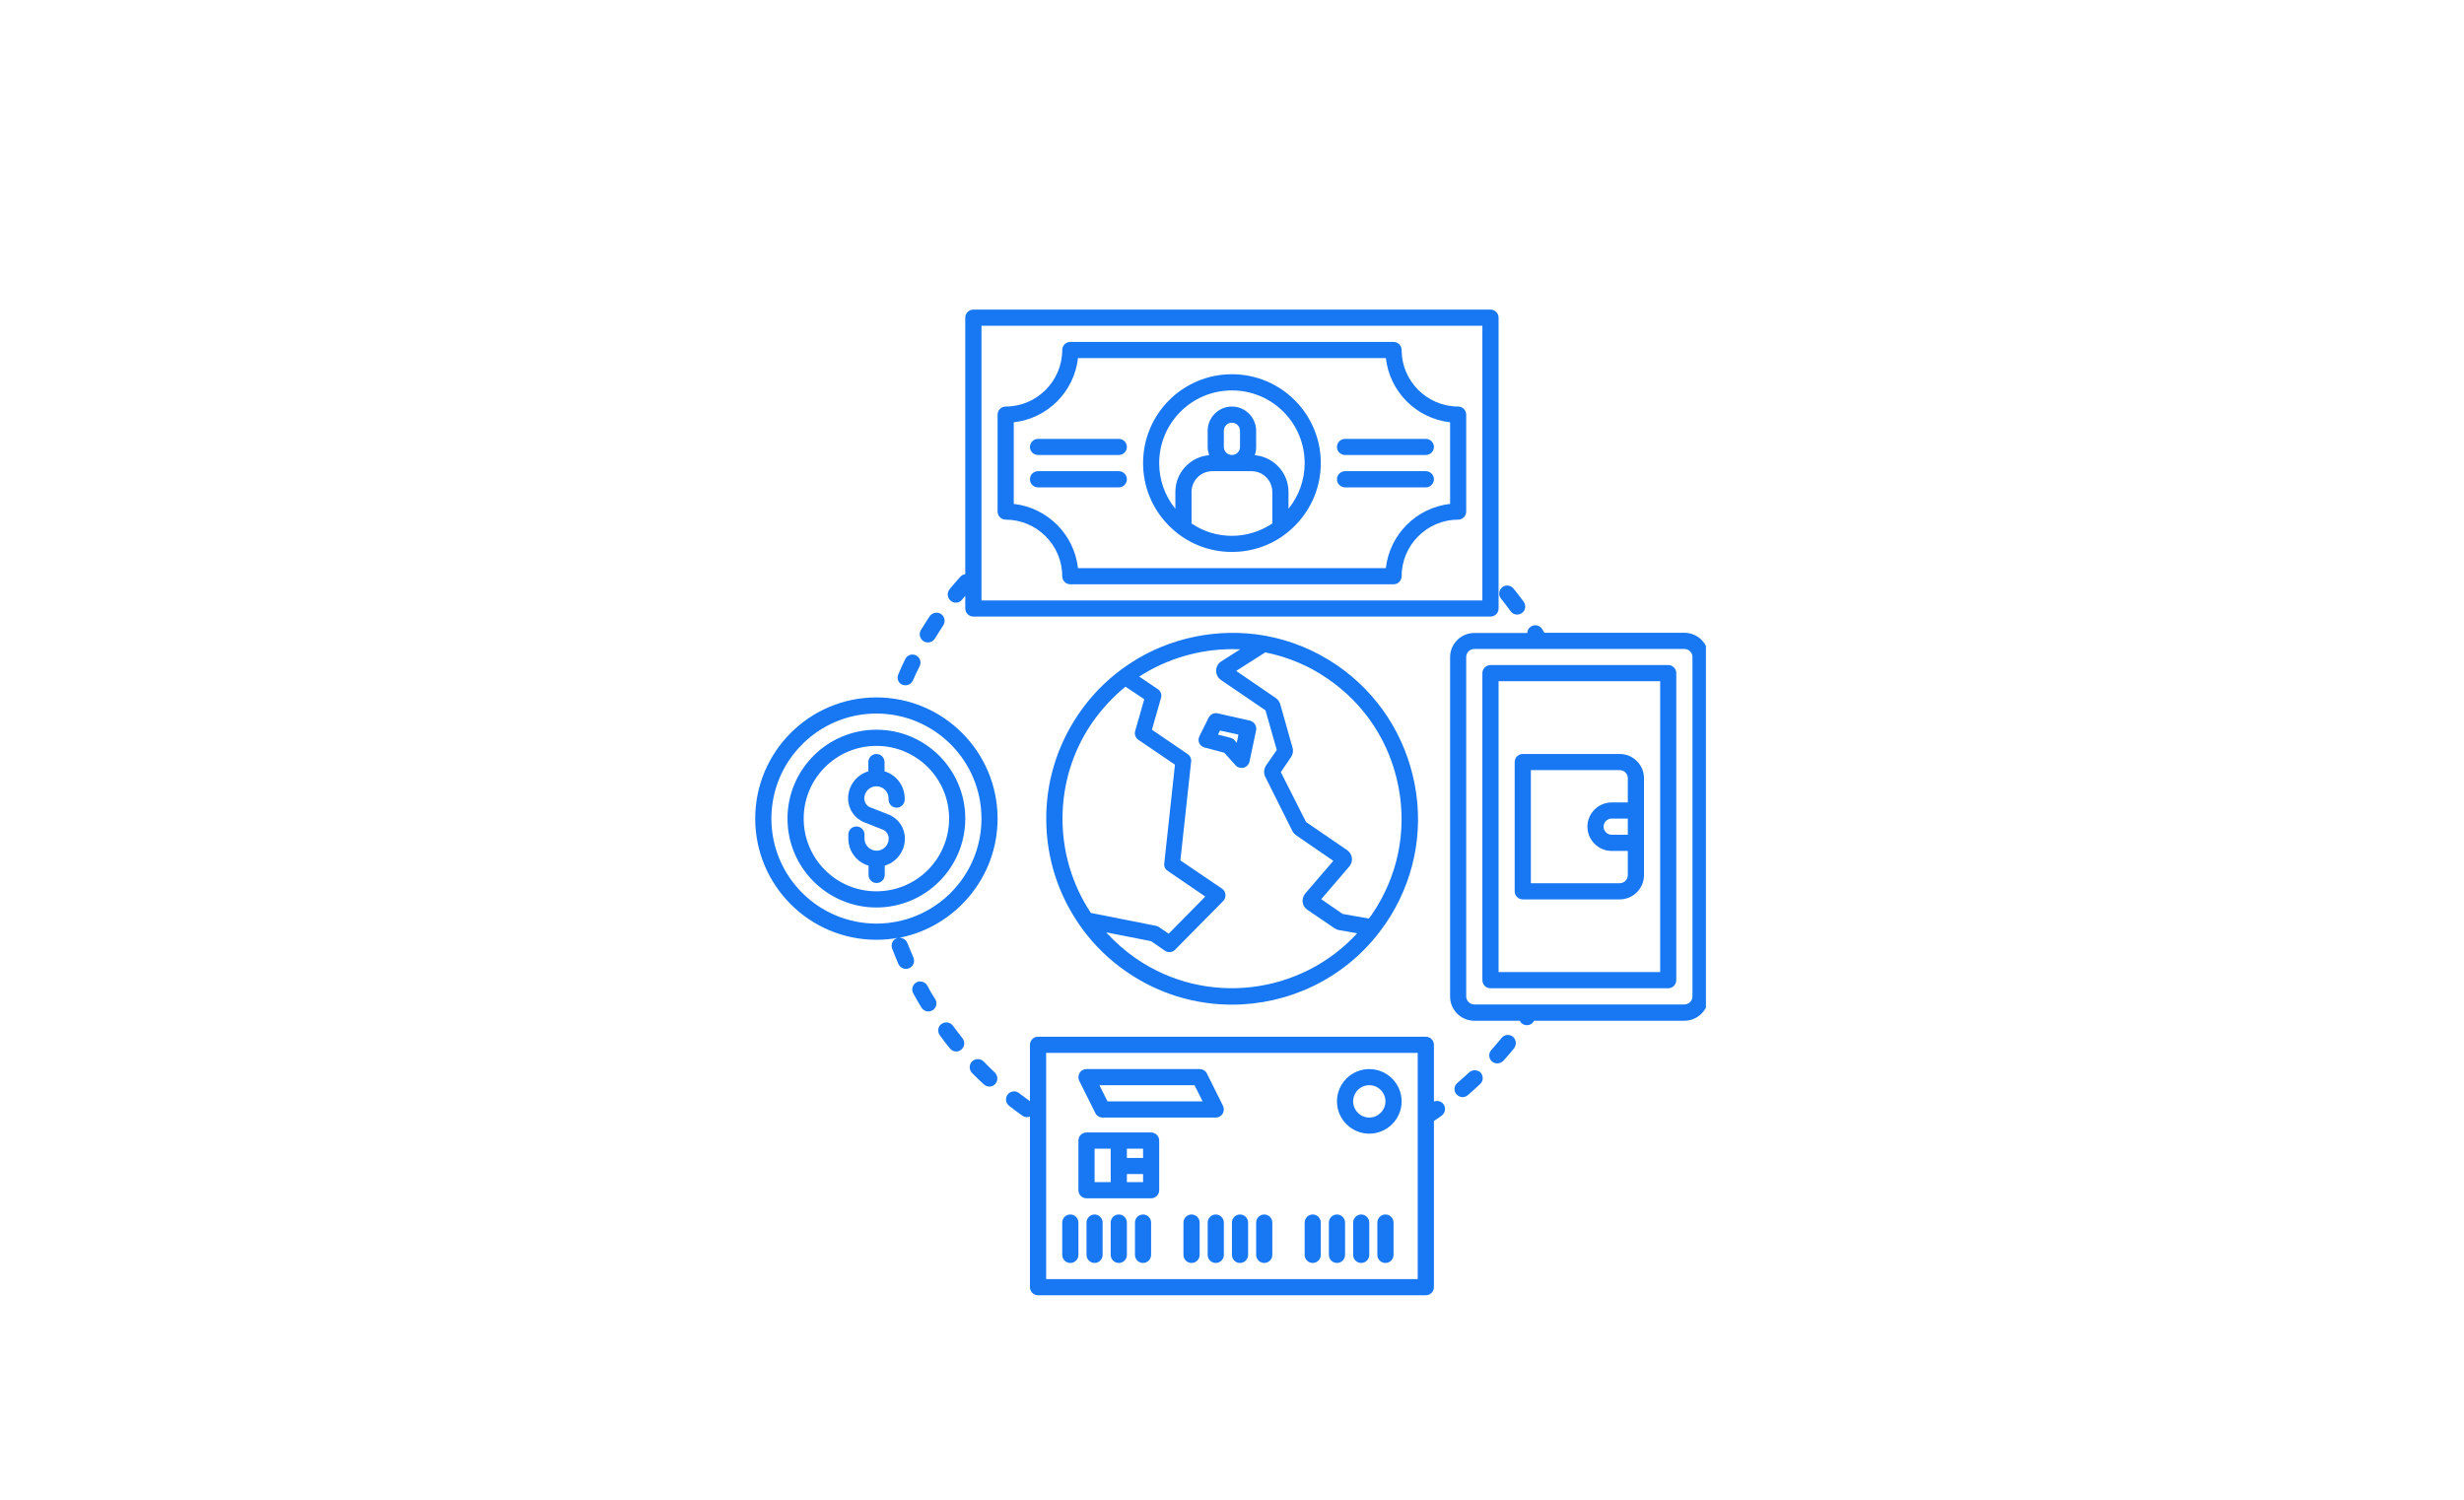 <svg version="1.0" preserveAspectRatio="xMidYMid meet" height="112" viewBox="0 0 138 84" zoomAndPan="magnify" width="184" xmlns:xlink="http://www.w3.org/1999/xlink" xmlns="http://www.w3.org/2000/svg"><defs><clipPath id="18f9bf566a"><path clip-rule="nonzero" d="M 5 3.211 L 21 3.211 L 21 19.711 L 5 19.711 Z M 5 3.211"></path></clipPath><image preserveAspectRatio="xMidYMid meet" height="313" id="f1fa5b3eba" width="313" y="0" x="0"></image><clipPath id="c43bfce269"><path clip-rule="nonzero" d="M 56 58 L 81 58 L 81 72.84 L 56 72.84 Z M 56 58"></path></clipPath><clipPath id="93005ebe53"><path clip-rule="nonzero" d="M 53 17.34 L 84 17.34 L 84 35 L 53 35 Z M 53 17.34"></path></clipPath><clipPath id="891ed881cf"><path clip-rule="nonzero" d="M 42.293 39 L 56 39 L 56 55 L 42.293 55 Z M 42.293 39"></path></clipPath><clipPath id="344e2a9940"><path clip-rule="nonzero" d="M 81 35 L 95.543 35 L 95.543 58 L 81 58 Z M 81 35"></path></clipPath></defs><rect fill-opacity="1" height="100.8" y="-8.4" fill="#ffffff" width="165.6" x="-13.8"></rect><rect fill-opacity="1" height="100.8" y="-8.4" fill="#ffffff" width="165.6" x="-13.8"></rect><g clip-path="url(#18f9bf566a)"><g transform="matrix(0.053, 0, 0, 0.053, 4.756, 3.212)"><image preserveAspectRatio="xMidYMid meet" height="313" width="313" y="0" x="0"></image></g></g><path fill-rule="nonzero" fill-opacity="1" d="M 51.73 35.918 C 51.801 35.961 51.891 35.984 51.969 35.984 C 52.129 35.984 52.273 35.906 52.355 35.77 C 52.512 35.52 52.672 35.27 52.828 35.023 C 52.965 34.82 52.91 34.535 52.707 34.391 C 52.5 34.254 52.219 34.309 52.07 34.512 C 51.902 34.773 51.73 35.035 51.574 35.293 C 51.449 35.496 51.516 35.781 51.73 35.918 Z M 51.73 35.918" fill="#1877f2"></path><path fill-rule="nonzero" fill-opacity="1" d="M 53.363 57.445 C 53.215 57.242 52.93 57.207 52.727 57.355 C 52.523 57.5 52.492 57.785 52.637 57.988 C 52.816 58.238 53.012 58.484 53.203 58.723 C 53.293 58.836 53.418 58.895 53.555 58.895 C 53.656 58.895 53.758 58.859 53.836 58.789 C 54.027 58.633 54.062 58.352 53.906 58.156 C 53.723 57.91 53.543 57.684 53.363 57.445 Z M 53.363 57.445" fill="#1877f2"></path><path fill-rule="nonzero" fill-opacity="1" d="M 51.938 55.203 C 51.812 54.988 51.539 54.91 51.324 55.023 C 51.109 55.148 51.031 55.418 51.145 55.633 C 51.293 55.906 51.449 56.176 51.609 56.438 C 51.699 56.574 51.844 56.652 51.992 56.652 C 52.07 56.652 52.152 56.629 52.23 56.586 C 52.445 56.449 52.512 56.176 52.379 55.961 C 52.219 55.727 52.07 55.465 51.938 55.203 Z M 51.938 55.203" fill="#1877f2"></path><path fill-rule="nonzero" fill-opacity="1" d="M 55.094 59.457 C 54.922 59.277 54.629 59.277 54.449 59.445 C 54.266 59.617 54.266 59.91 54.438 60.094 C 54.652 60.309 54.879 60.531 55.105 60.738 C 55.195 60.816 55.309 60.859 55.41 60.859 C 55.535 60.859 55.648 60.816 55.738 60.715 C 55.906 60.531 55.895 60.25 55.715 60.07 C 55.512 59.879 55.297 59.672 55.094 59.457 Z M 55.094 59.457" fill="#1877f2"></path><g clip-path="url(#c43bfce269)"><path fill-rule="nonzero" fill-opacity="1" d="M 80.309 61.699 L 80.309 58.52 C 80.309 58.27 80.105 58.066 79.855 58.066 L 58.137 58.066 C 57.887 58.066 57.684 58.27 57.684 58.52 L 57.684 61.676 C 57.48 61.527 57.277 61.383 57.07 61.223 C 56.879 61.066 56.586 61.109 56.438 61.301 C 56.281 61.496 56.324 61.789 56.52 61.938 C 56.754 62.129 57.016 62.309 57.266 62.492 C 57.344 62.547 57.434 62.57 57.523 62.57 C 57.582 62.57 57.637 62.559 57.684 62.535 L 57.684 72.094 C 57.684 72.344 57.887 72.547 58.137 72.547 L 79.855 72.547 C 80.105 72.547 80.309 72.344 80.309 72.094 L 80.309 62.785 C 80.457 62.684 80.602 62.594 80.738 62.492 C 80.941 62.344 80.988 62.059 80.852 61.855 C 80.727 61.676 80.5 61.621 80.309 61.699 Z M 79.402 71.641 L 58.59 71.641 L 58.59 58.973 L 79.402 58.973 Z M 79.402 71.641" fill="#1877f2"></path></g><path fill-rule="nonzero" fill-opacity="1" d="M 84.609 34.242 C 84.699 34.367 84.832 34.422 84.969 34.422 C 85.059 34.422 85.16 34.391 85.242 34.332 C 85.445 34.184 85.48 33.902 85.332 33.699 C 85.152 33.449 84.957 33.203 84.766 32.965 C 84.609 32.77 84.324 32.738 84.133 32.895 C 83.941 33.055 83.906 33.336 84.066 33.527 C 84.258 33.766 84.438 34.004 84.609 34.242 Z M 84.609 34.242" fill="#1877f2"></path><path fill-rule="nonzero" fill-opacity="1" d="M 82.277 60.07 C 82.062 60.273 81.836 60.465 81.621 60.656 C 81.43 60.816 81.406 61.109 81.574 61.293 C 81.668 61.395 81.789 61.449 81.914 61.449 C 82.016 61.449 82.117 61.414 82.211 61.336 C 82.445 61.133 82.672 60.93 82.898 60.715 C 83.082 60.543 83.09 60.262 82.922 60.07 C 82.754 59.91 82.457 59.898 82.277 60.07 Z M 82.277 60.07" fill="#1877f2"></path><path fill-rule="nonzero" fill-opacity="1" d="M 50.531 38.348 C 50.59 38.371 50.656 38.383 50.715 38.383 C 50.883 38.383 51.055 38.281 51.133 38.109 C 51.246 37.84 51.371 37.566 51.508 37.309 C 51.621 37.082 51.516 36.809 51.301 36.707 C 51.074 36.594 50.805 36.695 50.703 36.91 C 50.566 37.195 50.43 37.477 50.316 37.762 C 50.203 37.988 50.309 38.258 50.531 38.348 Z M 50.531 38.348" fill="#1877f2"></path><path fill-rule="nonzero" fill-opacity="1" d="M 84.73 58.066 C 84.539 57.91 84.258 57.941 84.098 58.137 C 83.918 58.359 83.715 58.586 83.523 58.812 C 83.352 58.996 83.375 59.289 83.555 59.445 C 83.645 59.527 83.746 59.559 83.859 59.559 C 83.984 59.559 84.109 59.504 84.199 59.414 C 84.402 59.188 84.609 58.949 84.801 58.711 C 84.945 58.508 84.926 58.227 84.73 58.066 Z M 84.73 58.066" fill="#1877f2"></path><g clip-path="url(#93005ebe53)"><path fill-rule="nonzero" fill-opacity="1" d="M 53.25 33.652 C 53.328 33.723 53.43 33.754 53.531 33.754 C 53.668 33.754 53.793 33.699 53.883 33.586 C 53.938 33.52 53.996 33.438 54.062 33.371 L 54.062 34.082 C 54.062 34.332 54.266 34.535 54.516 34.535 L 83.477 34.535 C 83.727 34.535 83.93 34.332 83.93 34.082 L 83.93 17.793 C 83.93 17.543 83.727 17.34 83.477 17.34 L 54.516 17.34 C 54.266 17.34 54.062 17.543 54.062 17.793 L 54.062 32.16 C 53.961 32.172 53.859 32.219 53.781 32.309 C 53.578 32.535 53.371 32.77 53.18 33.008 C 53.023 33.211 53.055 33.496 53.25 33.652 Z M 54.969 18.246 L 83.023 18.246 L 83.023 33.633 L 54.969 33.633 Z M 54.969 18.246" fill="#1877f2"></path></g><path fill-rule="nonzero" fill-opacity="1" d="M 49.086 40.871 C 46.336 40.871 44.105 43.102 44.105 45.848 C 44.105 48.598 46.336 50.828 49.086 50.828 C 51.836 50.828 54.062 48.598 54.062 45.848 C 54.062 43.102 51.836 40.871 49.086 40.871 Z M 49.086 49.922 C 46.832 49.922 45.012 48.102 45.012 45.848 C 45.012 43.598 46.832 41.777 49.086 41.777 C 51.336 41.777 53.156 43.598 53.156 45.848 C 53.156 48.102 51.336 49.922 49.086 49.922 Z M 49.086 49.922" fill="#1877f2"></path><g clip-path="url(#891ed881cf)"><path fill-rule="nonzero" fill-opacity="1" d="M 49.086 39.062 C 45.34 39.062 42.297 42.105 42.297 45.848 C 42.297 49.594 45.34 52.637 49.086 52.637 C 49.48 52.637 49.879 52.602 50.25 52.535 C 50.238 52.535 50.238 52.535 50.227 52.547 C 49.988 52.637 49.879 52.898 49.969 53.133 C 50.082 53.418 50.195 53.711 50.316 53.996 C 50.398 54.164 50.555 54.266 50.738 54.266 C 50.793 54.266 50.859 54.254 50.918 54.23 C 51.145 54.129 51.258 53.871 51.156 53.633 C 51.043 53.359 50.93 53.09 50.816 52.816 C 50.75 52.637 50.566 52.523 50.375 52.523 C 53.496 51.914 55.871 49.152 55.871 45.848 C 55.871 42.105 52.828 39.062 49.086 39.062 Z M 49.086 51.73 C 45.84 51.73 43.203 49.098 43.203 45.848 C 43.203 42.602 45.84 39.965 49.086 39.965 C 52.332 39.965 54.969 42.602 54.969 45.848 C 54.969 49.098 52.332 51.73 49.086 51.73 Z M 49.086 51.73" fill="#1877f2"></path></g><path fill-rule="nonzero" fill-opacity="1" d="M 49.539 43.203 L 49.539 42.68 C 49.539 42.434 49.332 42.23 49.086 42.23 C 48.836 42.23 48.633 42.434 48.633 42.68 L 48.633 43.203 C 47.977 43.395 47.5 44.004 47.5 44.719 C 47.5 45.316 47.863 45.848 48.418 46.062 L 49.426 46.461 C 49.641 46.539 49.773 46.742 49.773 46.969 C 49.773 47.344 49.469 47.648 49.098 47.648 C 48.723 47.648 48.418 47.344 48.418 46.969 L 48.418 46.742 C 48.418 46.492 48.215 46.289 47.965 46.289 C 47.715 46.289 47.512 46.492 47.512 46.742 L 47.512 46.969 C 47.512 47.684 47.988 48.293 48.645 48.484 L 48.645 49.004 C 48.645 49.254 48.848 49.457 49.098 49.457 C 49.344 49.457 49.551 49.254 49.551 49.004 L 49.551 48.484 C 50.203 48.293 50.68 47.684 50.68 46.969 C 50.68 46.371 50.316 45.836 49.766 45.621 L 48.758 45.227 C 48.543 45.148 48.406 44.945 48.406 44.719 C 48.406 44.344 48.711 44.039 49.086 44.039 C 49.457 44.039 49.766 44.344 49.766 44.719 L 49.766 44.785 C 49.766 45.035 49.969 45.238 50.215 45.238 C 50.465 45.238 50.668 45.035 50.668 44.785 L 50.668 44.719 C 50.668 44.004 50.195 43.395 49.539 43.203 Z M 49.539 43.203" fill="#1877f2"></path><path fill-rule="nonzero" fill-opacity="1" d="M 59.945 70.738 C 60.195 70.738 60.398 70.535 60.398 70.285 L 60.398 68.477 C 60.398 68.227 60.195 68.023 59.945 68.023 C 59.695 68.023 59.492 68.227 59.492 68.477 L 59.492 70.285 C 59.492 70.535 59.695 70.738 59.945 70.738 Z M 59.945 70.738" fill="#1877f2"></path><path fill-rule="nonzero" fill-opacity="1" d="M 61.305 68.023 C 61.055 68.023 60.852 68.227 60.852 68.477 L 60.852 70.285 C 60.852 70.535 61.055 70.738 61.305 70.738 C 61.551 70.738 61.754 70.535 61.754 70.285 L 61.754 68.477 C 61.754 68.227 61.551 68.023 61.305 68.023 Z M 61.305 68.023" fill="#1877f2"></path><path fill-rule="nonzero" fill-opacity="1" d="M 62.66 68.023 C 62.41 68.023 62.207 68.227 62.207 68.477 L 62.207 70.285 C 62.207 70.535 62.41 70.738 62.66 70.738 C 62.91 70.738 63.113 70.535 63.113 70.285 L 63.113 68.477 C 63.113 68.227 62.91 68.023 62.66 68.023 Z M 62.66 68.023" fill="#1877f2"></path><path fill-rule="nonzero" fill-opacity="1" d="M 64.02 68.023 C 63.77 68.023 63.566 68.227 63.566 68.477 L 63.566 70.285 C 63.566 70.535 63.77 70.738 64.02 70.738 C 64.266 70.738 64.469 70.535 64.469 70.285 L 64.469 68.477 C 64.469 68.227 64.266 68.023 64.02 68.023 Z M 64.02 68.023" fill="#1877f2"></path><path fill-rule="nonzero" fill-opacity="1" d="M 66.734 68.023 C 66.484 68.023 66.281 68.227 66.281 68.477 L 66.281 70.285 C 66.281 70.535 66.484 70.738 66.734 70.738 C 66.98 70.738 67.188 70.535 67.188 70.285 L 67.188 68.477 C 67.188 68.227 66.98 68.023 66.734 68.023 Z M 66.734 68.023" fill="#1877f2"></path><path fill-rule="nonzero" fill-opacity="1" d="M 68.09 68.023 C 67.844 68.023 67.637 68.227 67.637 68.477 L 67.637 70.285 C 67.637 70.535 67.844 70.738 68.09 70.738 C 68.34 70.738 68.543 70.535 68.543 70.285 L 68.543 68.477 C 68.543 68.227 68.34 68.023 68.09 68.023 Z M 68.09 68.023" fill="#1877f2"></path><path fill-rule="nonzero" fill-opacity="1" d="M 69.449 70.738 C 69.695 70.738 69.902 70.535 69.902 70.285 L 69.902 68.477 C 69.902 68.227 69.695 68.023 69.449 68.023 C 69.199 68.023 68.996 68.227 68.996 68.477 L 68.996 70.285 C 68.996 70.535 69.199 70.738 69.449 70.738 Z M 69.449 70.738" fill="#1877f2"></path><path fill-rule="nonzero" fill-opacity="1" d="M 70.805 70.738 C 71.055 70.738 71.258 70.535 71.258 70.285 L 71.258 68.477 C 71.258 68.227 71.055 68.023 70.805 68.023 C 70.559 68.023 70.352 68.227 70.352 68.477 L 70.352 70.285 C 70.352 70.535 70.559 70.738 70.805 70.738 Z M 70.805 70.738" fill="#1877f2"></path><path fill-rule="nonzero" fill-opacity="1" d="M 73.52 70.738 C 73.77 70.738 73.973 70.535 73.973 70.285 L 73.973 68.477 C 73.973 68.227 73.77 68.023 73.52 68.023 C 73.273 68.023 73.07 68.227 73.07 68.477 L 73.07 70.285 C 73.07 70.535 73.273 70.738 73.52 70.738 Z M 73.52 70.738" fill="#1877f2"></path><path fill-rule="nonzero" fill-opacity="1" d="M 74.879 70.738 C 75.129 70.738 75.332 70.535 75.332 70.285 L 75.332 68.477 C 75.332 68.227 75.129 68.023 74.879 68.023 C 74.629 68.023 74.426 68.227 74.426 68.477 L 74.426 70.285 C 74.426 70.535 74.629 70.738 74.879 70.738 Z M 74.879 70.738" fill="#1877f2"></path><path fill-rule="nonzero" fill-opacity="1" d="M 76.234 68.023 C 75.988 68.023 75.785 68.227 75.785 68.477 L 75.785 70.285 C 75.785 70.535 75.988 70.738 76.234 70.738 C 76.484 70.738 76.688 70.535 76.688 70.285 L 76.688 68.477 C 76.688 68.227 76.484 68.023 76.234 68.023 Z M 76.234 68.023" fill="#1877f2"></path><path fill-rule="nonzero" fill-opacity="1" d="M 77.594 68.023 C 77.344 68.023 77.141 68.227 77.141 68.477 L 77.141 70.285 C 77.141 70.535 77.344 70.738 77.594 70.738 C 77.844 70.738 78.047 70.535 78.047 70.285 L 78.047 68.477 C 78.047 68.227 77.844 68.023 77.594 68.023 Z M 77.594 68.023" fill="#1877f2"></path><path fill-rule="nonzero" fill-opacity="1" d="M 60.852 67.117 L 64.469 67.117 C 64.719 67.117 64.922 66.914 64.922 66.664 L 64.922 63.883 C 64.922 63.633 64.719 63.43 64.469 63.43 L 60.852 63.43 C 60.602 63.43 60.398 63.633 60.398 63.883 L 60.398 66.664 C 60.398 66.914 60.602 67.117 60.852 67.117 Z M 63.113 66.211 L 63.113 65.758 L 64.02 65.758 L 64.02 66.211 Z M 64.02 64.855 L 63.113 64.855 L 63.113 64.336 L 64.02 64.336 Z M 61.305 64.336 L 62.207 64.336 L 62.207 66.211 L 61.305 66.211 Z M 61.305 64.336" fill="#1877f2"></path><path fill-rule="nonzero" fill-opacity="1" d="M 76.688 63.496 C 77.684 63.496 78.5 62.684 78.5 61.688 C 78.5 60.691 77.684 59.879 76.688 59.879 C 75.691 59.879 74.879 60.691 74.879 61.688 C 74.879 62.684 75.691 63.496 76.688 63.496 Z M 76.688 60.781 C 77.188 60.781 77.594 61.188 77.594 61.688 C 77.594 62.184 77.188 62.594 76.688 62.594 C 76.191 62.594 75.785 62.184 75.785 61.688 C 75.785 61.188 76.191 60.781 76.688 60.781 Z M 76.688 60.781" fill="#1877f2"></path><path fill-rule="nonzero" fill-opacity="1" d="M 61.348 62.344 C 61.426 62.5 61.586 62.594 61.754 62.594 L 68.09 62.594 C 68.25 62.594 68.395 62.512 68.477 62.379 C 68.555 62.242 68.566 62.07 68.496 61.938 L 67.594 60.125 C 67.516 59.969 67.355 59.879 67.188 59.879 L 60.852 59.879 C 60.691 59.879 60.547 59.957 60.465 60.094 C 60.387 60.227 60.375 60.398 60.441 60.531 Z M 66.902 60.781 L 67.355 61.688 L 62.027 61.688 L 61.574 60.781 Z M 66.902 60.781" fill="#1877f2"></path><path fill-rule="nonzero" fill-opacity="1" d="M 68.996 20.961 C 66.246 20.961 64.02 23.188 64.02 25.938 C 64.02 27.25 64.527 28.484 65.445 29.422 C 66.383 30.383 67.648 30.914 68.996 30.914 C 70.344 30.914 71.609 30.383 72.547 29.422 C 73.465 28.484 73.973 27.25 73.973 25.938 C 73.973 23.188 71.746 20.961 68.996 20.961 Z M 66.734 29.32 L 66.734 27.555 C 66.734 26.91 67.254 26.391 67.898 26.391 L 70.094 26.391 C 70.738 26.391 71.258 26.91 71.258 27.555 L 71.258 29.32 C 70.59 29.762 69.809 30.012 68.996 30.012 C 68.18 30.012 67.402 29.773 66.734 29.32 Z M 68.543 25.035 L 68.543 24.129 C 68.543 23.879 68.746 23.676 68.996 23.676 C 69.246 23.676 69.449 23.879 69.449 24.129 L 69.449 25.035 C 69.449 25.281 69.246 25.484 68.996 25.484 C 68.746 25.484 68.543 25.281 68.543 25.035 Z M 72.164 28.496 L 72.164 27.555 C 72.164 26.469 71.328 25.586 70.273 25.496 C 70.332 25.352 70.352 25.203 70.352 25.035 L 70.352 24.129 C 70.352 23.383 69.742 22.77 68.996 22.77 C 68.25 22.77 67.637 23.383 67.637 24.129 L 67.637 25.035 C 67.637 25.191 67.672 25.352 67.719 25.496 C 66.652 25.586 65.828 26.48 65.828 27.555 L 65.828 28.496 C 65.238 27.77 64.922 26.879 64.922 25.938 C 64.922 23.688 66.746 21.867 68.996 21.867 C 71.246 21.867 73.07 23.688 73.07 25.938 C 73.07 26.879 72.75 27.77 72.164 28.496 Z M 72.164 28.496" fill="#1877f2"></path><path fill-rule="nonzero" fill-opacity="1" d="M 81.668 22.77 C 79.926 22.77 78.5 21.344 78.5 19.602 C 78.5 19.355 78.297 19.152 78.047 19.152 L 59.945 19.152 C 59.695 19.152 59.492 19.355 59.492 19.602 C 59.492 21.344 58.066 22.77 56.324 22.77 C 56.078 22.77 55.871 22.973 55.871 23.223 L 55.871 28.652 C 55.871 28.902 56.078 29.105 56.324 29.105 C 58.066 29.105 59.492 30.531 59.492 32.273 C 59.492 32.523 59.695 32.727 59.945 32.727 L 78.047 32.727 C 78.297 32.727 78.5 32.523 78.5 32.273 C 78.5 30.531 79.926 29.105 81.668 29.105 C 81.914 29.105 82.117 28.902 82.117 28.652 L 82.117 23.223 C 82.117 22.973 81.914 22.77 81.668 22.77 Z M 81.215 28.223 C 79.324 28.438 77.832 29.934 77.617 31.82 L 60.375 31.82 C 60.16 29.934 58.668 28.438 56.777 28.223 L 56.777 23.652 C 58.668 23.438 60.16 21.945 60.375 20.055 L 77.617 20.055 C 77.832 21.945 79.324 23.438 81.215 23.652 Z M 81.215 28.223" fill="#1877f2"></path><path fill-rule="nonzero" fill-opacity="1" d="M 62.66 24.582 L 58.137 24.582 C 57.887 24.582 57.684 24.785 57.684 25.035 C 57.684 25.281 57.887 25.484 58.137 25.484 L 62.66 25.484 C 62.91 25.484 63.113 25.281 63.113 25.035 C 63.113 24.785 62.91 24.582 62.66 24.582 Z M 62.66 24.582" fill="#1877f2"></path><path fill-rule="nonzero" fill-opacity="1" d="M 62.66 26.391 L 58.137 26.391 C 57.887 26.391 57.684 26.594 57.684 26.844 C 57.684 27.094 57.887 27.297 58.137 27.297 L 62.66 27.297 C 62.91 27.297 63.113 27.094 63.113 26.844 C 63.113 26.594 62.91 26.391 62.66 26.391 Z M 62.66 26.391" fill="#1877f2"></path><path fill-rule="nonzero" fill-opacity="1" d="M 74.879 25.035 C 74.879 25.281 75.082 25.484 75.332 25.484 L 79.855 25.484 C 80.105 25.484 80.309 25.281 80.309 25.035 C 80.309 24.785 80.105 24.582 79.855 24.582 L 75.332 24.582 C 75.082 24.582 74.879 24.785 74.879 25.035 Z M 74.879 25.035" fill="#1877f2"></path><path fill-rule="nonzero" fill-opacity="1" d="M 79.855 26.391 L 75.332 26.391 C 75.082 26.391 74.879 26.594 74.879 26.844 C 74.879 27.094 75.082 27.297 75.332 27.297 L 79.855 27.297 C 80.105 27.297 80.309 27.094 80.309 26.844 C 80.309 26.594 80.105 26.391 79.855 26.391 Z M 79.855 26.391" fill="#1877f2"></path><g clip-path="url(#344e2a9940)"><path fill-rule="nonzero" fill-opacity="1" d="M 94.336 35.441 L 86.496 35.441 C 86.453 35.375 86.418 35.305 86.371 35.238 C 86.238 35.023 85.965 34.953 85.75 35.09 C 85.613 35.168 85.547 35.305 85.535 35.453 L 82.57 35.453 C 81.824 35.453 81.215 36.062 81.215 36.809 L 81.215 55.816 C 81.215 56.562 81.824 57.172 82.57 57.172 L 85.117 57.172 C 85.152 57.242 85.195 57.297 85.266 57.344 C 85.344 57.398 85.434 57.422 85.512 57.422 C 85.66 57.422 85.809 57.355 85.887 57.219 C 85.898 57.207 85.91 57.184 85.918 57.172 L 94.336 57.172 C 95.082 57.172 95.695 56.562 95.695 55.816 L 95.695 36.797 C 95.695 36.051 95.082 35.441 94.336 35.441 Z M 94.789 55.805 C 94.789 56.055 94.586 56.258 94.336 56.258 L 82.57 56.258 C 82.324 56.258 82.117 56.055 82.117 55.805 L 82.117 36.797 C 82.117 36.551 82.324 36.348 82.57 36.348 L 94.336 36.348 C 94.586 36.348 94.789 36.551 94.789 36.797 Z M 94.789 55.805" fill="#1877f2"></path></g><path fill-rule="nonzero" fill-opacity="1" d="M 93.434 37.25 L 83.477 37.25 C 83.227 37.25 83.023 37.453 83.023 37.703 L 83.023 54.898 C 83.023 55.148 83.227 55.352 83.477 55.352 L 93.434 55.352 C 93.68 55.352 93.883 55.148 93.883 54.898 L 93.883 37.703 C 93.883 37.453 93.68 37.25 93.434 37.25 Z M 92.98 54.445 L 83.93 54.445 L 83.93 38.156 L 92.98 38.156 Z M 92.98 54.445" fill="#1877f2"></path><path fill-rule="nonzero" fill-opacity="1" d="M 85.285 50.375 L 90.715 50.375 C 91.465 50.375 92.074 49.762 92.074 49.016 L 92.074 43.586 C 92.074 42.84 91.465 42.23 90.715 42.23 L 85.285 42.23 C 85.039 42.23 84.832 42.434 84.832 42.68 L 84.832 49.922 C 84.832 50.172 85.039 50.375 85.285 50.375 Z M 91.168 46.754 L 90.266 46.754 C 90.016 46.754 89.812 46.551 89.812 46.301 C 89.812 46.051 90.016 45.848 90.266 45.848 L 91.168 45.848 Z M 85.738 43.133 L 90.715 43.133 C 90.965 43.133 91.168 43.336 91.168 43.586 L 91.168 44.945 L 90.266 44.945 C 89.516 44.945 88.906 45.555 88.906 46.301 C 88.906 47.047 89.516 47.66 90.266 47.66 L 91.168 47.66 L 91.168 49.016 C 91.168 49.266 90.965 49.469 90.715 49.469 L 85.738 49.469 Z M 85.738 43.133" fill="#1877f2"></path><path fill-rule="nonzero" fill-opacity="1" d="M 74.867 37.25 C 73.656 36.426 72.309 35.871 70.875 35.609 C 68.25 35.137 65.465 35.703 63.25 37.184 C 63.078 37.297 62.91 37.422 62.75 37.535 C 61.848 38.211 61.055 39.039 60.41 39.988 C 59.199 41.766 58.566 43.836 58.598 45.984 C 58.621 48.078 59.266 50.09 60.465 51.812 C 60.512 51.867 60.547 51.934 60.59 51.992 C 61.293 52.953 62.152 53.789 63.137 54.457 C 64.922 55.68 66.973 56.27 68.996 56.27 C 72.117 56.27 75.195 54.875 77.23 52.242 C 77.355 52.07 77.48 51.902 77.605 51.73 C 79.168 49.434 79.754 46.664 79.234 43.938 C 78.703 41.188 77.164 38.824 74.867 37.25 Z M 61.098 51.133 C 58.961 47.93 58.973 43.676 61.156 40.496 C 61.688 39.73 62.32 39.039 63.035 38.461 L 64.086 39.164 L 63.578 40.938 C 63.52 41.133 63.598 41.324 63.758 41.438 L 65.805 42.828 L 65.207 48.359 C 65.184 48.531 65.262 48.688 65.398 48.777 L 67.504 50.215 L 65.453 52.297 L 64.91 51.926 C 64.867 51.891 64.797 51.867 64.742 51.855 Z M 63.645 53.699 C 63.023 53.27 62.457 52.773 61.949 52.219 L 64.469 52.715 L 65.238 53.246 C 65.32 53.305 65.41 53.328 65.5 53.328 C 65.613 53.328 65.738 53.281 65.816 53.191 L 68.508 50.465 C 68.602 50.375 68.645 50.238 68.633 50.102 C 68.621 49.969 68.555 49.855 68.441 49.773 L 66.109 48.191 L 66.711 42.66 C 66.734 42.488 66.652 42.332 66.52 42.238 L 64.516 40.871 L 65.023 39.094 C 65.082 38.902 65.004 38.699 64.844 38.598 L 63.805 37.895 C 65.352 36.891 67.176 36.359 69.02 36.359 C 69.164 36.359 69.312 36.359 69.461 36.367 L 68.395 37.047 C 68.215 37.16 68.113 37.352 68.113 37.566 C 68.113 37.781 68.215 37.977 68.387 38.09 L 70.875 39.785 L 71.508 42.004 L 70.906 42.875 C 70.785 43.066 70.762 43.305 70.863 43.508 L 72.379 46.539 C 72.422 46.629 72.492 46.707 72.582 46.777 L 74.676 48.215 L 73.102 50.047 C 72.988 50.184 72.934 50.363 72.957 50.531 C 72.977 50.703 73.078 50.859 73.227 50.961 L 74.742 51.992 C 74.82 52.039 74.902 52.082 74.992 52.094 L 76.012 52.273 C 72.852 55.715 67.57 56.383 63.645 53.699 Z M 76.848 51.199 C 76.789 51.277 76.734 51.371 76.664 51.449 L 75.195 51.188 L 73.996 50.363 L 75.57 48.531 C 75.684 48.395 75.738 48.215 75.715 48.043 C 75.691 47.875 75.59 47.715 75.445 47.613 L 73.148 46.043 L 71.734 43.246 L 72.309 42.398 C 72.414 42.238 72.445 42.059 72.391 41.879 L 71.699 39.434 C 71.656 39.301 71.574 39.176 71.449 39.094 L 69.234 37.578 L 70.863 36.539 C 72.105 36.789 73.285 37.273 74.348 38.008 C 76.441 39.434 77.855 41.594 78.328 44.094 C 78.805 46.586 78.273 49.105 76.848 51.199 Z M 76.848 51.199" fill="#1877f2"></path><path fill-rule="nonzero" fill-opacity="1" d="M 70.004 40.363 L 68.191 39.953 C 67.988 39.91 67.785 40.012 67.695 40.191 L 67.176 41.234 C 67.117 41.359 67.105 41.492 67.164 41.617 C 67.219 41.742 67.332 41.832 67.457 41.867 L 68.566 42.16 L 69.199 42.863 C 69.289 42.965 69.414 43.008 69.539 43.008 C 69.574 43.008 69.617 43.008 69.652 43 C 69.82 42.953 69.945 42.816 69.98 42.66 L 70.352 40.895 C 70.398 40.656 70.238 40.418 70.004 40.363 Z M 69.266 41.605 L 69.145 41.461 C 69.086 41.391 69.008 41.348 68.918 41.324 L 68.215 41.145 L 68.328 40.918 L 69.359 41.145 Z M 69.266 41.605" fill="#1877f2"></path></svg>